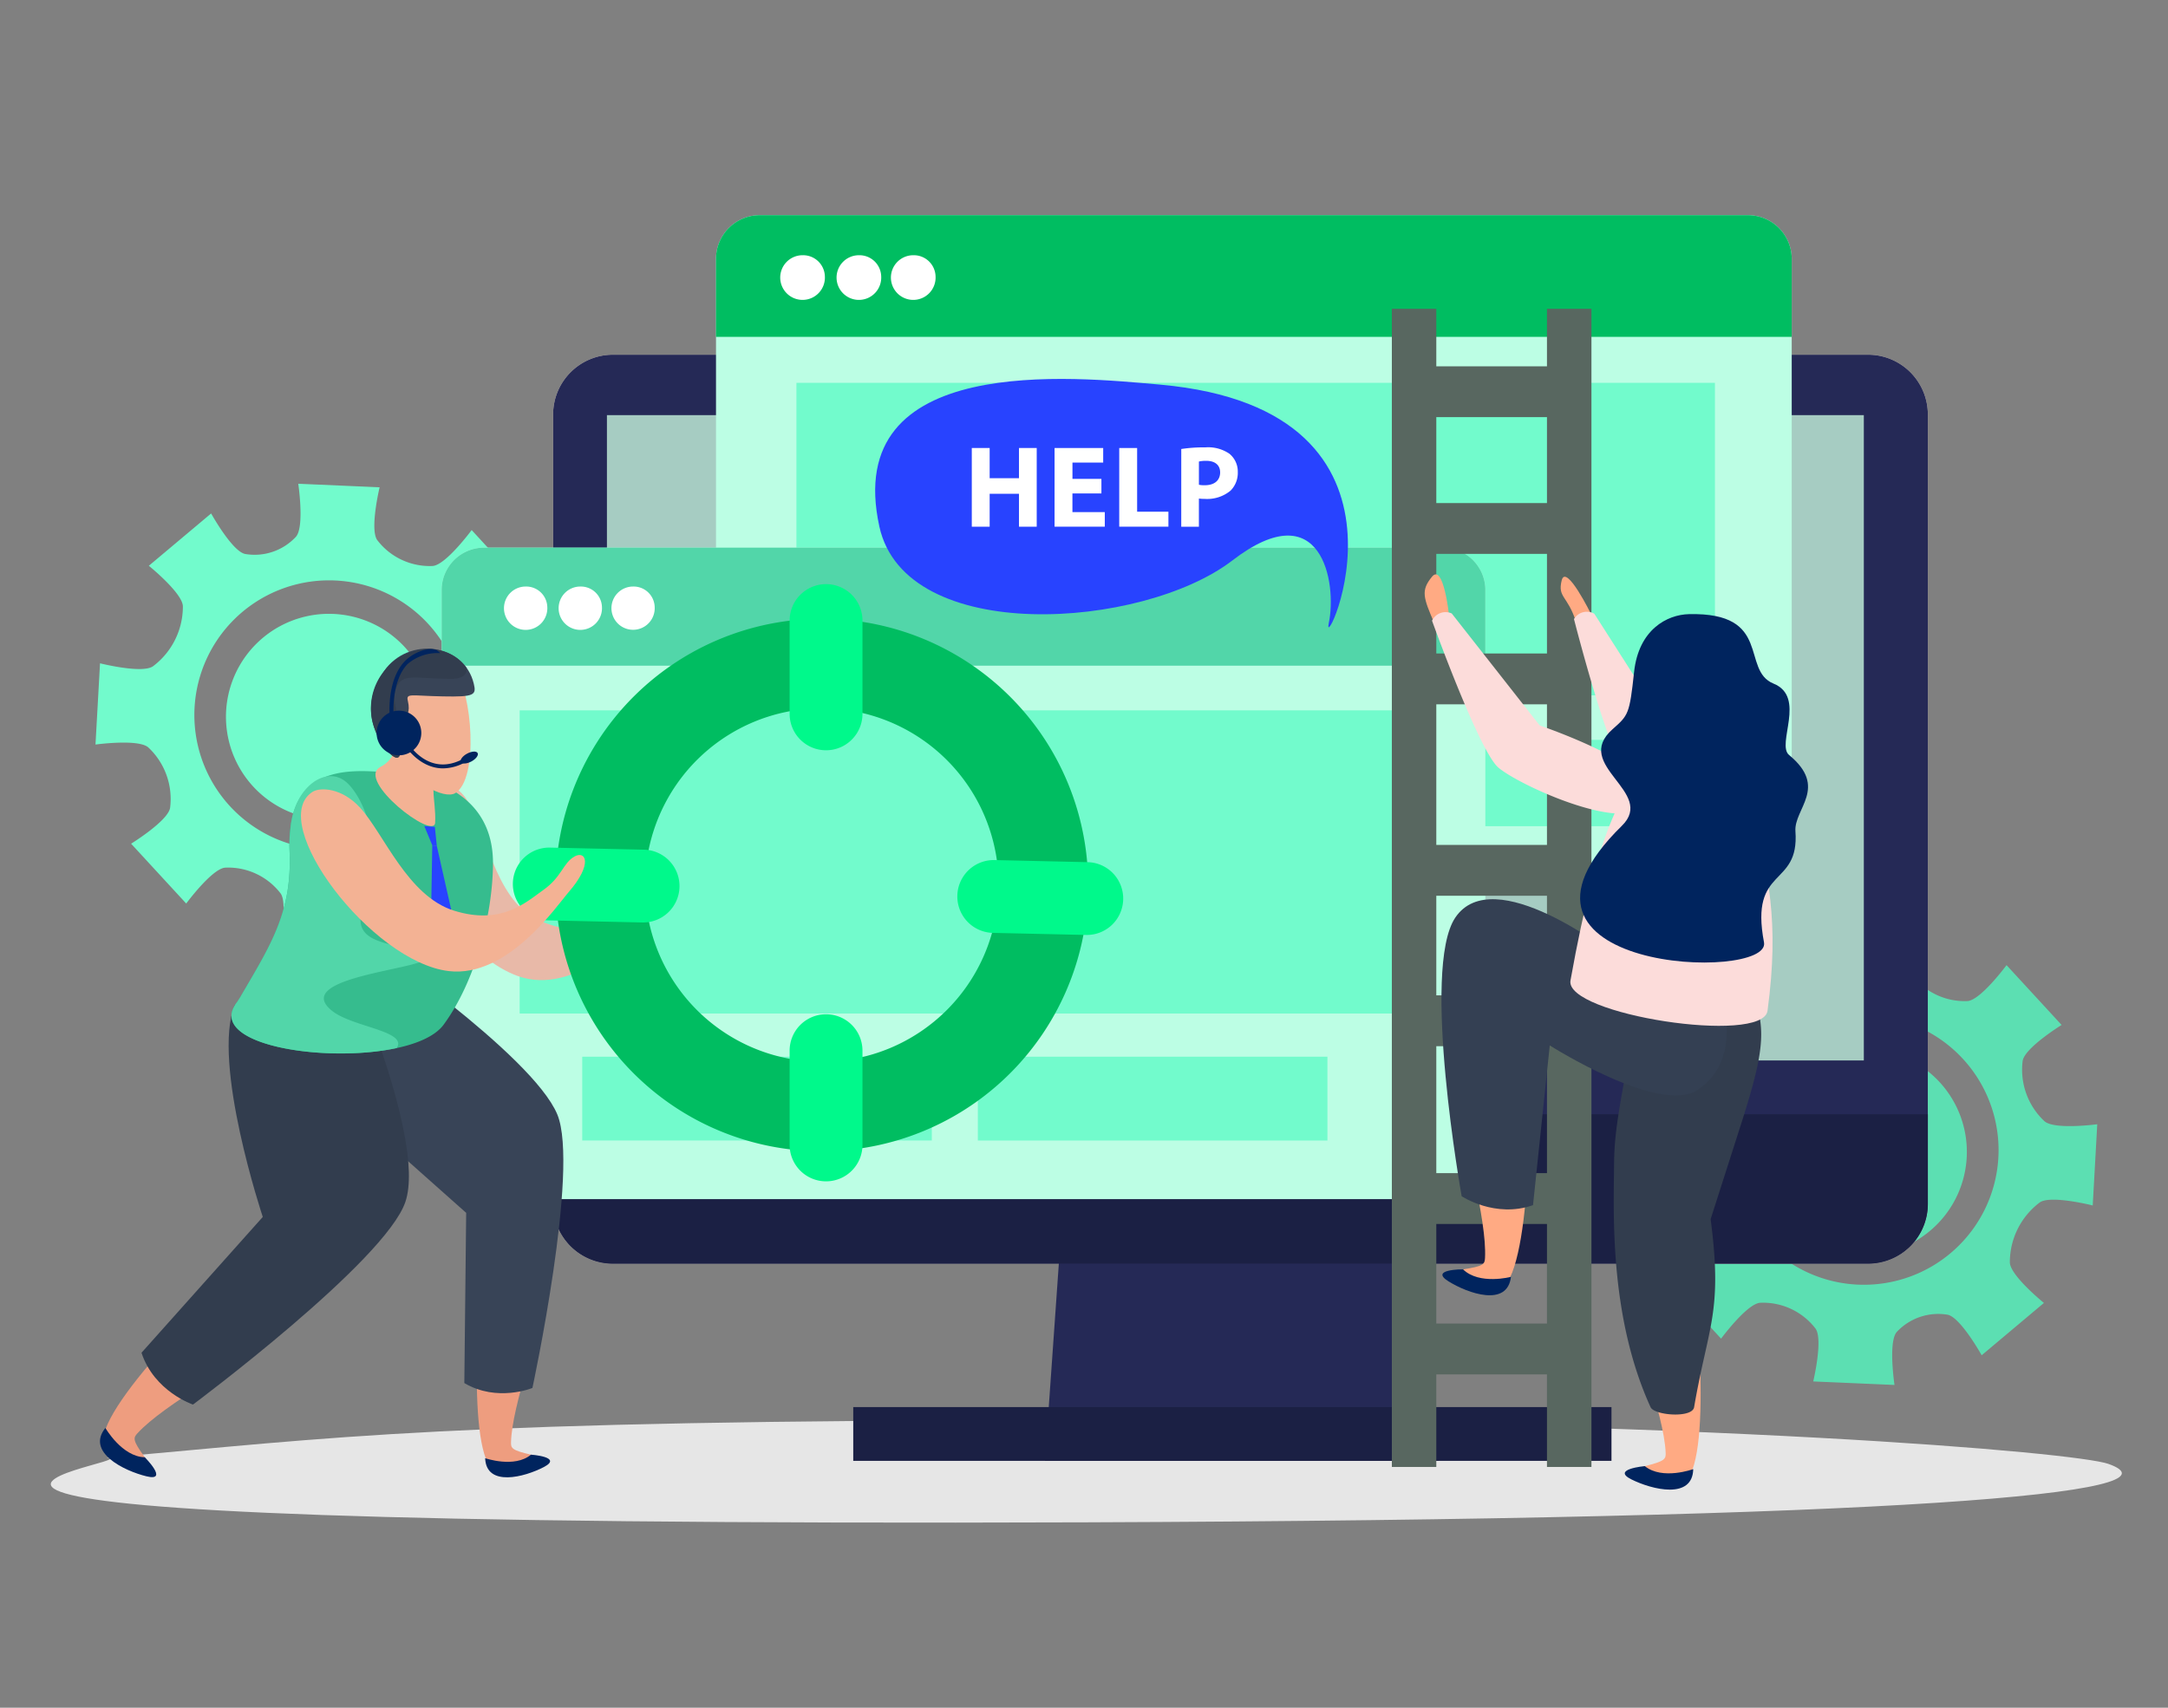 <?xml version="1.0" encoding="UTF-8"?>
<svg xmlns="http://www.w3.org/2000/svg" width="330" height="260" viewBox="0 0 330 260">
  <rect x="0" y="0" width="330" height="260" fill="#808080" stroke="none"/>
  <defs>
    <clipPath id="qu0hxjxbxa">
      <path data-name="Rectangle 29216" transform="translate(.191 14.769)" style="fill:#fff" d="M0 0h318v216H0z"></path>
    </clipPath>
  </defs>
  <g data-name="Group 43306">
    <path data-name="Rectangle 29232" style="fill:none" d="M0 0h330v260H0z"></path>
    <g data-name="Group 42296 1" transform="translate(5.809 7.231)" style="clip-path:url(#qu0hxjxbxa)">
      <path data-name="Path 82797" d="M328.758 1698.907c12.431 4.389-30.492 8.449-155.365 8.9-223.389.81-141.725-9.255-149.311-9.821 34.489-3.049 51.263-5.737 147.587-5.737s152.165 4.921 157.089 6.658z" transform="translate(-13.652 -1483.268)" style="fill:#e6e6e6"></path>
      <path data-name="Path 82798" d="M309.467 769.349A7.889 7.889 0 1 1 309 766.3a7.907 7.907 0 0 1 .467 3.049z" transform="translate(-257.318 -667.386)" style="fill:#72fbcc"></path>
      <path data-name="Path 82799" d="M133.564 571.415a10.715 10.715 0 0 1-3.317-9.186c.308-2 5.927-5.469 5.927-5.469l-8.381-9.111s-3.931 5.331-5.937 5.47a10.044 10.044 0 0 1-8.424-3.928c-1.192-1.627.351-8.052.351-8.052L101.4 540.6s.971 6.536-.344 8.06a8.579 8.579 0 0 1-7.739 2.632c-1.981-.392-5.18-6.17-5.18-6.17l-9.483 7.966s5.135 4.155 5.183 6.17a11.377 11.377 0 0 1-4.546 9.128c-1.639 1.17-8.066-.449-8.066-.449l-.69 12.37s6.535-.9 8.04.439a10.735 10.735 0 0 1 3.317 9.19c-.308 1.994-5.935 5.465-5.935 5.465l8.387 9.111s3.926-5.328 5.94-5.464a10.063 10.063 0 0 1 8.427 3.922c1.192 1.63-.342 8.051-.342 8.051l12.373.535s-.983-6.536.334-8.062a8.635 8.635 0 0 1 7.747-2.638c1.969.4 5.182 6.174 5.182 6.174l9.478-7.966s-5.133-4.158-5.193-6.171a11.4 11.4 0 0 1 4.557-9.125c1.639-1.172 8.068.451 8.068.451l.683-12.365s-6.53.899-8.034-.439zM105.2 596.289a20.5 20.5 0 1 1 14.745-5.376 20.508 20.508 0 0 1-14.745 5.376z" transform="translate(-61.809 -474.181)" style="fill:#72fbcc"></path>
      <path data-name="Path 82800" d="M262.4 716.931a15.675 15.675 0 1 1-.932-6.045 15.674 15.674 0 0 1 .932 6.045z" transform="translate(-202.479 -614.353)" style="fill:#72fbcc"></path>
      <path data-name="Path 82801" d="M2196.831 1304.46a7.886 7.886 0 1 1-.464-3.052 7.9 7.9 0 0 1 .464 3.052z" transform="translate(-1911.05 -1136.252)" style="fill:#5cdfb2"></path>
      <path data-name="Path 82802" d="M2020.937 1106.519a10.719 10.719 0 0 1-3.317-9.184c.31-2 5.928-5.47 5.928-5.47l-8.382-9.108s-3.93 5.325-5.938 5.469a10.071 10.071 0 0 1-8.426-3.925c-1.189-1.628.354-8.052.354-8.052l-12.384-.538s.973 6.538-.342 8.062a8.579 8.579 0 0 1-7.742 2.629c-1.977-.386-5.178-6.171-5.178-6.171l-9.483 7.971s5.135 4.154 5.184 6.17a11.377 11.377 0 0 1-4.545 9.128c-1.639 1.175-8.068-.443-8.068-.443l-.688 12.368s6.535-.9 8.038.439a10.732 10.732 0 0 1 3.32 9.186c-.308 2-5.932 5.468-5.932 5.468l8.379 9.106s3.925-5.323 5.944-5.463a10.068 10.068 0 0 1 8.426 3.923c1.191 1.63-.343 8.055-.343 8.055l12.37.535s-.98-6.541.339-8.062a8.636 8.636 0 0 1 7.743-2.633c1.973.4 5.185 6.174 5.185 6.174l9.478-7.966s-5.136-4.157-5.188-6.17a11.4 11.4 0 0 1 4.549-9.128c1.644-1.167 8.066.457 8.066.457l.691-12.365s-6.534.88-8.038-.462zm-28.37 24.882a20.5 20.5 0 1 1 7.908-1.222 20.512 20.512 0 0 1-7.907 1.221z" transform="translate(-1715.551 -943.048)" style="fill:#5cdfb2"></path>
      <path data-name="Path 82803" d="M2149.758 1252.064a15.682 15.682 0 1 1-.934-6.046 15.687 15.687 0 0 1 .934 6.046z" transform="translate(-1856.198 -1083.244)" style="fill:#5cdfb2"></path>
      <path data-name="Path 82804" d="M842.515 511.156a9.1 9.1 0 0 1-9.1 9.093H642.363a9.1 9.1 0 0 1-9.1-9.093V390.961a9.106 9.106 0 0 1 9.1-9.1h191.056a9.106 9.106 0 0 1 9.1 9.1z" transform="translate(-554.881 -335.088)" style="fill:#fff1d6"></path>
      <path data-name="Path 82805" d="M1297.924 1375.276h-59.9l3.646-51.855h50.8z" transform="translate(-1084.774 -1160.095)" style="fill:#252956"></path>
      <path data-name="Path 82806" d="M842.515 511.156a9.1 9.1 0 0 1-9.1 9.093H642.363a9.1 9.1 0 0 1-9.1-9.093V390.961a9.106 9.106 0 0 1 9.1-9.1h191.056a9.106 9.106 0 0 1 9.1 9.1z" transform="translate(-554.881 -335.088)" style="fill:#252956"></path>
      <path data-name="Path 82807" d="M890.74 456.186H699.422v98.249H890.74z" transform="translate(-612.848 -400.213)" style="fill:#a6ccc2"></path>
      <path data-name="Path 82808" d="M642.363 1338.793h191.056a9.1 9.1 0 0 0 9.1-9.093v-13.65H633.266v13.65a9.1 9.1 0 0 0 9.1 9.093z" transform="translate(-554.881 -1153.637)" style="fill:#1b2044"></path>
      <path data-name="Path 82809" d="M1117.715 1676.19H1002.3v8.187h115.415z" transform="translate(-878.233 -1469.196)" style="fill:#1b2044"></path>
      <path data-name="Path 82810" d="M997.281 306.008a6.661 6.661 0 0 1-6.832 6.486H840.371a6.662 6.662 0 0 1-6.828-6.486v-89.256a6.659 6.659 0 0 1 6.828-6.481h150.078a6.659 6.659 0 0 1 6.832 6.481z" transform="translate(-730.366 -184.738)" style="fill:#bcfee4"></path>
      <path data-name="Path 82811" d="M990.449 210.272H840.371a6.659 6.659 0 0 0-6.828 6.481v12.04h163.738v-12.04a6.659 6.659 0 0 0-6.832-6.481z" transform="translate(-730.366 -184.738)" style="fill:#00bd61"></path>
      <path data-name="Path 82812" d="M919.321 262.734a3.4 3.4 0 1 1-3.393-3.223 3.311 3.311 0 0 1 3.393 3.223z" transform="translate(-799.573 -227.884)" style="fill:#fff"></path>
      <path data-name="Path 82813" d="M988.612 262.734a3.4 3.4 0 1 1-3.4-3.223 3.314 3.314 0 0 1 3.4 3.223z" transform="translate(-860.289 -227.883)" style="fill:#fff"></path>
      <path data-name="Path 82814" d="M1055.449 262.734a3.4 3.4 0 1 1-3.394-3.223 3.31 3.31 0 0 1 3.394 3.223z" transform="translate(-918.852 -227.883)" style="fill:#fff"></path>
      <path data-name="Path 82815" d="M1066.536 855.594h-54.846v13.141h54.846z" transform="translate(-886.461 -750.18)" style="fill:#72fbcc"></path>
      <path data-name="Path 82816" d="M1567.929 855.594h-54.849v13.141h54.849z" transform="translate(-1325.785 -750.18)" style="fill:#72fbcc"></path>
      <path data-name="Path 82817" d="M1072.24 416.456H932.426v47.574h139.814z" transform="translate(-817.009 -365.401)" style="fill:#72fbcc"></path>
      <path data-name="Path 82818" d="M655.067 712.062a6.466 6.466 0 0 1-6.633 6.292H502.828a6.461 6.461 0 0 1-6.625-6.292v-86.6a6.464 6.464 0 0 1 6.625-6.29h145.607a6.465 6.465 0 0 1 6.633 6.286z" transform="translate(-434.785 -543.024)" style="fill:#bcfee4"></path>
      <path data-name="Path 82819" d="M648.435 619.174H502.828a6.464 6.464 0 0 0-6.625 6.286v11.685h158.864v-11.681a6.465 6.465 0 0 0-6.633-6.29z" transform="translate(-434.785 -543.024)" style="fill:#52d6a9"></path>
      <path data-name="Path 82820" d="M579.426 670.114a3.3 3.3 0 1 1-3.294-3.126 3.214 3.214 0 0 1 3.294 3.126z" transform="translate(-501.928 -584.92)" style="fill:#fff"></path>
      <path data-name="Path 82821" d="M646.65 670.113a3.3 3.3 0 1 1-3.3-3.126 3.215 3.215 0 0 1 3.3 3.126z" transform="translate(-560.833 -584.919)" style="fill:#fff"></path>
      <path data-name="Path 82822" d="M711.559 670.114a3.293 3.293 0 1 1-3.291-3.126 3.211 3.211 0 0 1 3.291 3.126z" transform="translate(-617.715 -584.92)" style="fill:#fff"></path>
      <path data-name="Path 82823" d="M722.253 1245.28h-53.214v12.754h53.214z" transform="translate(-586.226 -1091.628)" style="fill:#72fbcc"></path>
      <path data-name="Path 82824" d="M1208.722 1245.28h-53.212v12.754h53.213z" transform="translate(-1012.478 -1091.628)" style="fill:#72fbcc"></path>
      <path data-name="Path 82825" d="M727.774 819.26H592.125v46.156h135.649z" transform="translate(-518.833 -718.343)" style="fill:#72fbcc"></path>
      <path data-name="Path 82826" d="M1671.4 325.394h-6.765v176.327h6.765z" transform="translate(-1458.584 -285.612)" style="fill:#586760"></path>
      <path data-name="Path 82827" d="M1862.109 325.394h-6.769v176.327h6.769z" transform="translate(-1625.678 -285.612)" style="fill:#586760"></path>
      <path data-name="Path 82828" d="M1694.1 396.159h-28.91v7.732h28.91z" transform="translate(-1459.066 -347.617)" style="fill:#586760"></path>
      <path data-name="Path 82829" d="M1694.1 564.352h-28.91v7.734h28.91z" transform="translate(-1459.066 -494.99)" style="fill:#586760"></path>
      <path data-name="Path 82830" d="M1694.1 749.335h-28.91v7.739h28.91z" transform="translate(-1459.066 -657.074)" style="fill:#586760"></path>
      <path data-name="Path 82831" d="M1694.1 984.772h-28.91v7.741h28.91z" transform="translate(-1459.066 -863.367)" style="fill:#586760"></path>
      <path data-name="Path 82832" d="M1694.1 1169.79h-28.91v7.743h28.91z" transform="translate(-1459.066 -1025.482)" style="fill:#586760"></path>
      <path data-name="Path 82833" d="M1694.1 1388.46h-28.91v7.74h28.91z" transform="translate(-1459.066 -1217.083)" style="fill:#586760"></path>
      <path data-name="Path 82834" d="M1694.1 1573.48h-28.91v7.739h28.91z" transform="translate(-1459.066 -1379.201)" style="fill:#586760"></path>
      <path data-name="Path 82835" d="M1741.729 1201.773c.952 8.812 4.5 20.54 4.2 26.5-.047.947-.218 1.279-3.349 1.735s-.505 2.635 4.7 3.321 5.927-24.67 5.062-36.725c-.756-10.54-11.714-5.06-10.613 5.169z" transform="translate(-1525.697 -1043.988)" style="fill:#ffaa83"></path>
      <path data-name="Path 82836" d="M1737.22 1507.934s-4.831 1.27-7.292-1.145c0 0-5.2-.032-2.217 1.826s8.969 3.955 9.509-.681z" transform="translate(-1513.04 -1320.765)" style="fill:#00245e"></path>
      <path data-name="Path 82837" d="M1945.477 1441.331c1.77 8.687 6.416 20.026 6.672 25.992.044.949-.086 1.295-3.173 2.044s-.251 2.675 4.989 2.862 3.585-25.113 1.587-37.031c-1.734-10.43-12.135-3.942-10.075 6.133z" transform="translate(-1704.422 -1253.384)" style="fill:#ffaa83"></path>
      <path data-name="Path 82838" d="M1961.438 1749.267s-4.684 1.718-7.372-.457c0 0-5.179.457-2.031 2.025s9.305 3.098 9.403-1.568z" transform="translate(-1709.514 -1532.827)" style="fill:#00245e"></path>
      <path data-name="Path 82839" d="M1943.991 1129.48a48.375 48.375 0 0 0-3.34 9.63c-3.247 15.974-3.158 17.916-3.2 22.421-.1 7.671-.4 22.581 5.573 35.646.578 1.253 6.332 1.7 6.624 0 2.126-12.411 4.381-14.365 2.516-28.635l4.755-14.857c4.011-12.533 3.368-14.568 1.33-20.9z" transform="translate(-1697.59 -990.162)" style="fill:#323d4e"></path>
      <path data-name="Path 82840" d="M1751.549 1059.86s-18.037-14.152-23.853-5.484c-5.236 7.794.977 42.411.977 42.411s5.088 3.392 10.861 1.355l2.548-24.318s16.805 10.71 22.583 6.732c9.035-6.223 1.219-20.258 1.219-20.258z" transform="translate(-1511.996 -921.893)" style="fill:#344053"></path>
      <path data-name="Path 82841" d="M1876.872 660.739s-3.872-7.919-4.522-5.212c-.638 2.64.886 2.239 2.21 6.347z" transform="translate(-1640.451 -574.384)" style="fill:#ffaa83"></path>
      <path data-name="Path 82842" d="M1917.241 725.234c.953 1.117 2.421 5.1-.8 5.8-5.109 1.129-17.268-5.933-19.956-8.687s-7.9-23.246-7.9-23.246a2.286 2.286 0 0 1 3.095-.812l11.678 18.269s10.584 4.789 13.883 8.676z" transform="translate(-1654.812 -612.083)" style="fill:#fcdcda"></path>
      <path data-name="Path 82843" d="M1896.7 870.387c-4.242 2.561-8.369 9.463-12.6 33.115-.936 5.2 29.294 9.851 29.994 4.61 1.842-13.933.111-19.957-2.484-32.994-.7-3.549-6.491-9.828-14.91-4.731z" transform="translate(-1650.859 -761.461)" style="fill:#fcdcda"></path>
      <path data-name="Path 82844" d="M1708.651 658.176s-.852-7.879-2.58-5.779-1.334 3.173.379 7.134z" transform="translate(-1493.908 -571.824)" style="fill:#ffaa83"></path>
      <path data-name="Path 82845" d="M1745.024 723.031c1.06 1.013 2.9 4.836-.233 5.845-4.981 1.61-17.766-4.252-20.7-6.726s-10.108-22.375-10.108-22.375a2.282 2.282 0 0 1 3-1.1l13.384 17.046s11.012 3.752 14.657 7.31z" transform="translate(-1501.817 -612.508)" style="fill:#fcdcda"></path>
      <path data-name="Path 82846" d="M1912.652 700.9c-3.313.076-7.653 2.338-8.346 8.812s-.875 6.573-3.287 8.717c-6.208 5.518 6.717 9.531 1.423 14.7-22.689 22.239 22.793 23.85 21.639 17.74-2.23-11.746 5.408-8.218 4.785-16.9-.26-3.434 5.048-6.661-.964-11.621-1.989-1.639 2.667-8.827-2.368-10.872s-.088-10.876-12.882-10.576z" transform="translate(-1661.385 -614.628)" style="fill:#00245e"></path>
      <path data-name="Path 82847" d="M1072.649 412.524c-13.213-1.177-48.555-4.9-42.757 21.6 3.98 18.183 40.081 15.666 53.73 5.171s15.965 3.5 14.681 9.526 17.287-32.451-25.654-36.297z" transform="translate(-901.852 -361.195)" style="fill:#2843ff"></path>
      <path data-name="Path 82848" d="M1150.79 496.6v4.6h4.464v-4.6h2.7v11.983h-2.7v-5.013h-4.464v5.013h-2.72V496.6z" transform="translate(-1005.959 -435.624)" style="fill:#fff"></path>
      <path data-name="Path 82849" d="M1257 503.516h-4.412v2.844h4.927v2.217h-7.646V496.6h7.4v2.217h-4.677v2.483H1257z" transform="translate(-1095.158 -435.624)" style="fill:#fff"></path>
      <path data-name="Path 82850" d="M1329.38 496.6h2.723v9.7h4.763v2.278h-7.487z" transform="translate(-1164.825 -435.624)" style="fill:#fff"></path>
      <path data-name="Path 82851" d="M1405.641 495.971a22.469 22.469 0 0 1 3.664-.248 5.713 5.713 0 0 1 3.658.964 3.5 3.5 0 0 1 1.282 2.772 3.839 3.839 0 0 1-1.1 2.848 5.569 5.569 0 0 1-3.9 1.26 7.281 7.281 0 0 1-.92-.052v4.285h-2.687zm2.687 5.444a3.887 3.887 0 0 0 .905.071c1.441 0 2.325-.726 2.325-1.955 0-1.1-.762-1.761-2.113-1.761a4.628 4.628 0 0 0-1.117.107z" transform="translate(-1231.645 -434.841)" style="fill:#fff"></path>
      <path data-name="Path 82852" d="M447.621 906.342c1.276-.612 5.483-1 7.729 2.286 3.031 4.416 4.207 15.251 10.871 18.422 6.685 3.172 10.773.329 13.761-1.229s3.463-3.574 5.314-4.277c1.832-.7 2.579 1.519-1.609 5.152-2.025 1.736-10.917 11.522-19.559 9.231-11.333-3.027-24.043-26.02-16.507-29.585z" transform="translate(-390.228 -794.283)" style="fill:#e8b9a8"></path>
      <path data-name="Path 82853" d="M676.79 706.607a40.536 40.536 0 1 0 28.662 11.876 40.531 40.531 0 0 0-28.662-11.876zm0 67.447a26.907 26.907 0 1 1 19.024-7.88 26.9 26.9 0 0 1-19.024 7.88z" transform="translate(-557.499 -619.635)" style="fill:#00bd61"></path>
      <path data-name="Path 82854" d="M935.169 684.387a5.544 5.544 0 0 1-11.087 0v-14.206a5.544 5.544 0 1 1 11.087 0z" transform="translate(-809.698 -582.86)" style="fill:#00f98b"></path>
      <path data-name="Path 82855" d="M935.169 1213.369a5.544 5.544 0 1 1-11.087 0v-14.2a5.544 5.544 0 1 1 11.087 0z" transform="translate(-809.698 -1046.362)" style="fill:#00f98b"></path>
      <path data-name="Path 82856" d="M1135.04 1014.477a5.545 5.545 0 0 1 .248-11.086l14.2.319a5.543 5.543 0 1 1-.244 11.083z" transform="translate(-989.792 -879.68)" style="fill:#00f98b"></path>
      <path data-name="Path 82857" d="M589.175 999.147a5.542 5.542 0 1 1 .242-11.082l14.2.315a5.543 5.543 0 1 1-.248 11.082z" transform="translate(-511.498 -866.251)" style="fill:#00f98b"></path>
      <path data-name="Path 82858" d="M540.829 1437.589c-1.689 11.343-2.848 35.356 2.114 35.094s7.616-2.13 4.687-2.779c-2.938-.668-3.066-1-3.038-1.9.152-5.663 4.362-16.5 5.9-24.762 1.784-9.584-8.168-15.563-9.663-5.653z" transform="translate(-472.616 -1255.664)" style="fill:#ee9d7f"></path>
      <path data-name="Path 82859" d="M549.691 1735.257s4.474 1.555 6.975-.537c0 0 4.917.337 1.964 1.882s-8.774 3.08-8.939-1.345z" transform="translate(-481.652 -1520.481)" style="fill:#00245e"></path>
      <path data-name="Path 82860" d="M355.618 1100.13s25.861 17.611 29.687 26.75c3.419 8.226-3.786 41.649-3.786 41.649s-5.368 2.217-10.365-.746l.282-25.915-21.884-19.457z" transform="translate(-306.286 -964.445)" style="fill:#384457"></path>
      <path data-name="Path 82861" d="M103.486 1474.117c-9.334 7.938-27.171 26.476-22.979 29.752s7.631 3.637 5.724 1.052c-1.9-2.6-1.765-2.958-1.111-3.663 4.1-4.454 15.121-10.214 22.173-15.794 8.185-6.464 4.372-18.288-3.807-11.347z" transform="translate(-69.996 -1290.285)" style="fill:#ee9d7f"></path>
      <path data-name="Path 82862" d="M76.886 1701.86s2.513 4.385 6 4.465c0 0 3.726 3.74.264 2.9s-9.238-3.69-6.264-7.365z" transform="translate(-66.652 -1491.688)" style="fill:#00245e"></path>
      <path data-name="Path 82863" d="M156.923 1099.54s13.712 30.073 10.357 40.119c-3.026 9.037-32.341 30.882-32.341 30.882s-5.9-1.983-7.834-7.891l18.461-20.677s-7.837-23.486-4.267-32.284c.122-.3-.489 2.087-.489 2.087z" transform="translate(-111.376 -963.928)" style="fill:#323d4e"></path>
      <path data-name="Path 82864" d="M270.064 932.6c4.812-6.547 7.442-16.617 7.519-24.41.115-10.806-9.471-13.464-15.54-13.958s-16.012-1.523-15.425 11.938c.409 9.388-2.919 14.344-7.579 22.353-.133.212-.248.386-.38.591a.175.175 0 0 1-.025-.025.051.051 0 0 0 .025.025c-6.593 8.337 25.933 10.9 31.405 3.486z" transform="translate(-208.352 -783.818)" style="fill:#36bc8e"></path>
      <path data-name="Path 82865" d="M239.06 933.96c-.133.212-.248.386-.38.59a.121.121 0 0 1-.025-.025.05.05 0 0 0 .025.025c-5.1 6.459 13.183 9.434 24.27 7.039 1.687-2.6-6.668-3.171-9.8-5.627-7.21-5.682 18.192-6.537 13.786-8.6-4.751-2.2-11.78-1.2-8.782-8.167s.211-15.211-2.755-17.973c-3.1-2.892-8.154.624-8.628 7.005a20.586 20.586 0 0 0-.134 3.38c.411 9.393-2.917 14.345-7.577 22.353z" transform="translate(-208.37 -789.26)" style="fill:#52d6a9"></path>
      <path data-name="Path 82866" d="M417.915 831.925s1.408 5.1-2.346 7.044c-3.851 1.992 8.178 11.29 8.323 8.484.187-3.628-1.27-6.052 1.175-9.839z" transform="translate(-363.466 -729.44)" style="fill:#f3b294"></path>
      <path data-name="Path 82867" d="M436 755.133c2.534 3.369 3.638 16.473-.009 18.693-1.6.953-7.064-1.376-9.725-7.511-1.1-2.507-2.2-7.072.824-10.947 1.372-1.758 5.96-4.161 8.91-.235z" transform="translate(-372.512 -660.297)" style="fill:#f3b294"></path>
      <path data-name="Path 82868" d="M425.019 748.694c.4 1.691.152 2.025-4.718 1.922-4.85-.088-5.614-.541-5.324.675.845 3.556-2.41 2.326-1.371 6.581s-2.5 1.17-3.7-2.369c-.232-.721-1.672-4.231 1.471-8.759 3.686-5.282 12.157-4.244 13.642 1.95z" transform="translate(-358.708 -651.824)" style="fill:#384457"></path>
      <path data-name="Path 82869" d="M411.253 747.219a8.974 8.974 0 0 0-1.471 8.759c.892 2.628 3.075 5.065 3.706 4.3.764-.926-2.2-1.846-.875-4.483s-.422-3.543.44-5.893 2.582-1.573 8.064-1.476c2.228.039 2.785-.731 2.683-1.661-2.807-3.945-9.2-3.883-12.547.454z" transform="translate(-358.582 -652.297)" style="fill:#323d4e"></path>
      <path data-name="Path 82870" d="M422.982 823.005a3.4 3.4 0 1 1-.995-2.4 3.4 3.4 0 0 1 .995 2.4z" transform="translate(-364.664 -718.644)" style="fill:#00245e"></path>
      <path data-name="Path 82871" d="M432.057 754.194c-.024-.223-.474-5.577 2.285-8.448 1.193-1.241 3.441-2.245 4.806-1.718a3.22 3.22 0 0 1 .609.482 6.958 6.958 0 0 0-4.985 1.654c-2.568 2.672-2.121 7.927-2.121 7.983z" transform="translate(-378.543 -652.298)" style="fill:#00245e"></path>
      <path data-name="Path 82872" d="M455.856 862.339c-3.744 0-5.914-3.649-5.942-3.694l.519-.3c.133.229 3.293 5.506 8.652 2.45l.3.524a7.116 7.116 0 0 1-3.529 1.02z" transform="translate(-394.226 -752.588)" style="fill:#00245e"></path>
      <path data-name="Path 82873" d="M522.063 870.191c.178.335-.254.909-.955 1.284s-1.425.417-1.6.089.251-.909.958-1.287 1.418-.418 1.597-.086z" transform="translate(-455.171 -762.772)" style="fill:#00245e"></path>
      <path data-name="Path 82874" d="m474.844 961.57 1.216 2.926.692.119-.3-2.921z" transform="translate(-416.07 -843.037)" style="fill:#2843ff"></path>
      <path data-name="Path 82875" d="m482.821 985.208-.259 15.254 1.958 2.924 1.968-4.9-2.974-13.162z" transform="translate(-422.832 -863.749)" style="fill:#2843ff"></path>
      <path data-name="Path 82876" d="M324.905 916.848c1.2-.788 4.508-.624 7.247 2.354 3.663 3.985 7.23 13.508 14.356 15.722 7.152 2.217 10.849-1.223 13.617-3.2s2.952-4.079 4.689-5.056 2.819 1.157-.868 5.4c-1.77 2.024-9.274 13.112-18.27 12.047-11.77-1.389-27.817-22.622-20.771-27.267z" transform="translate(-283.179 -803.498)" style="fill:#f3b294"></path>
    </g>
  </g>
</svg>
